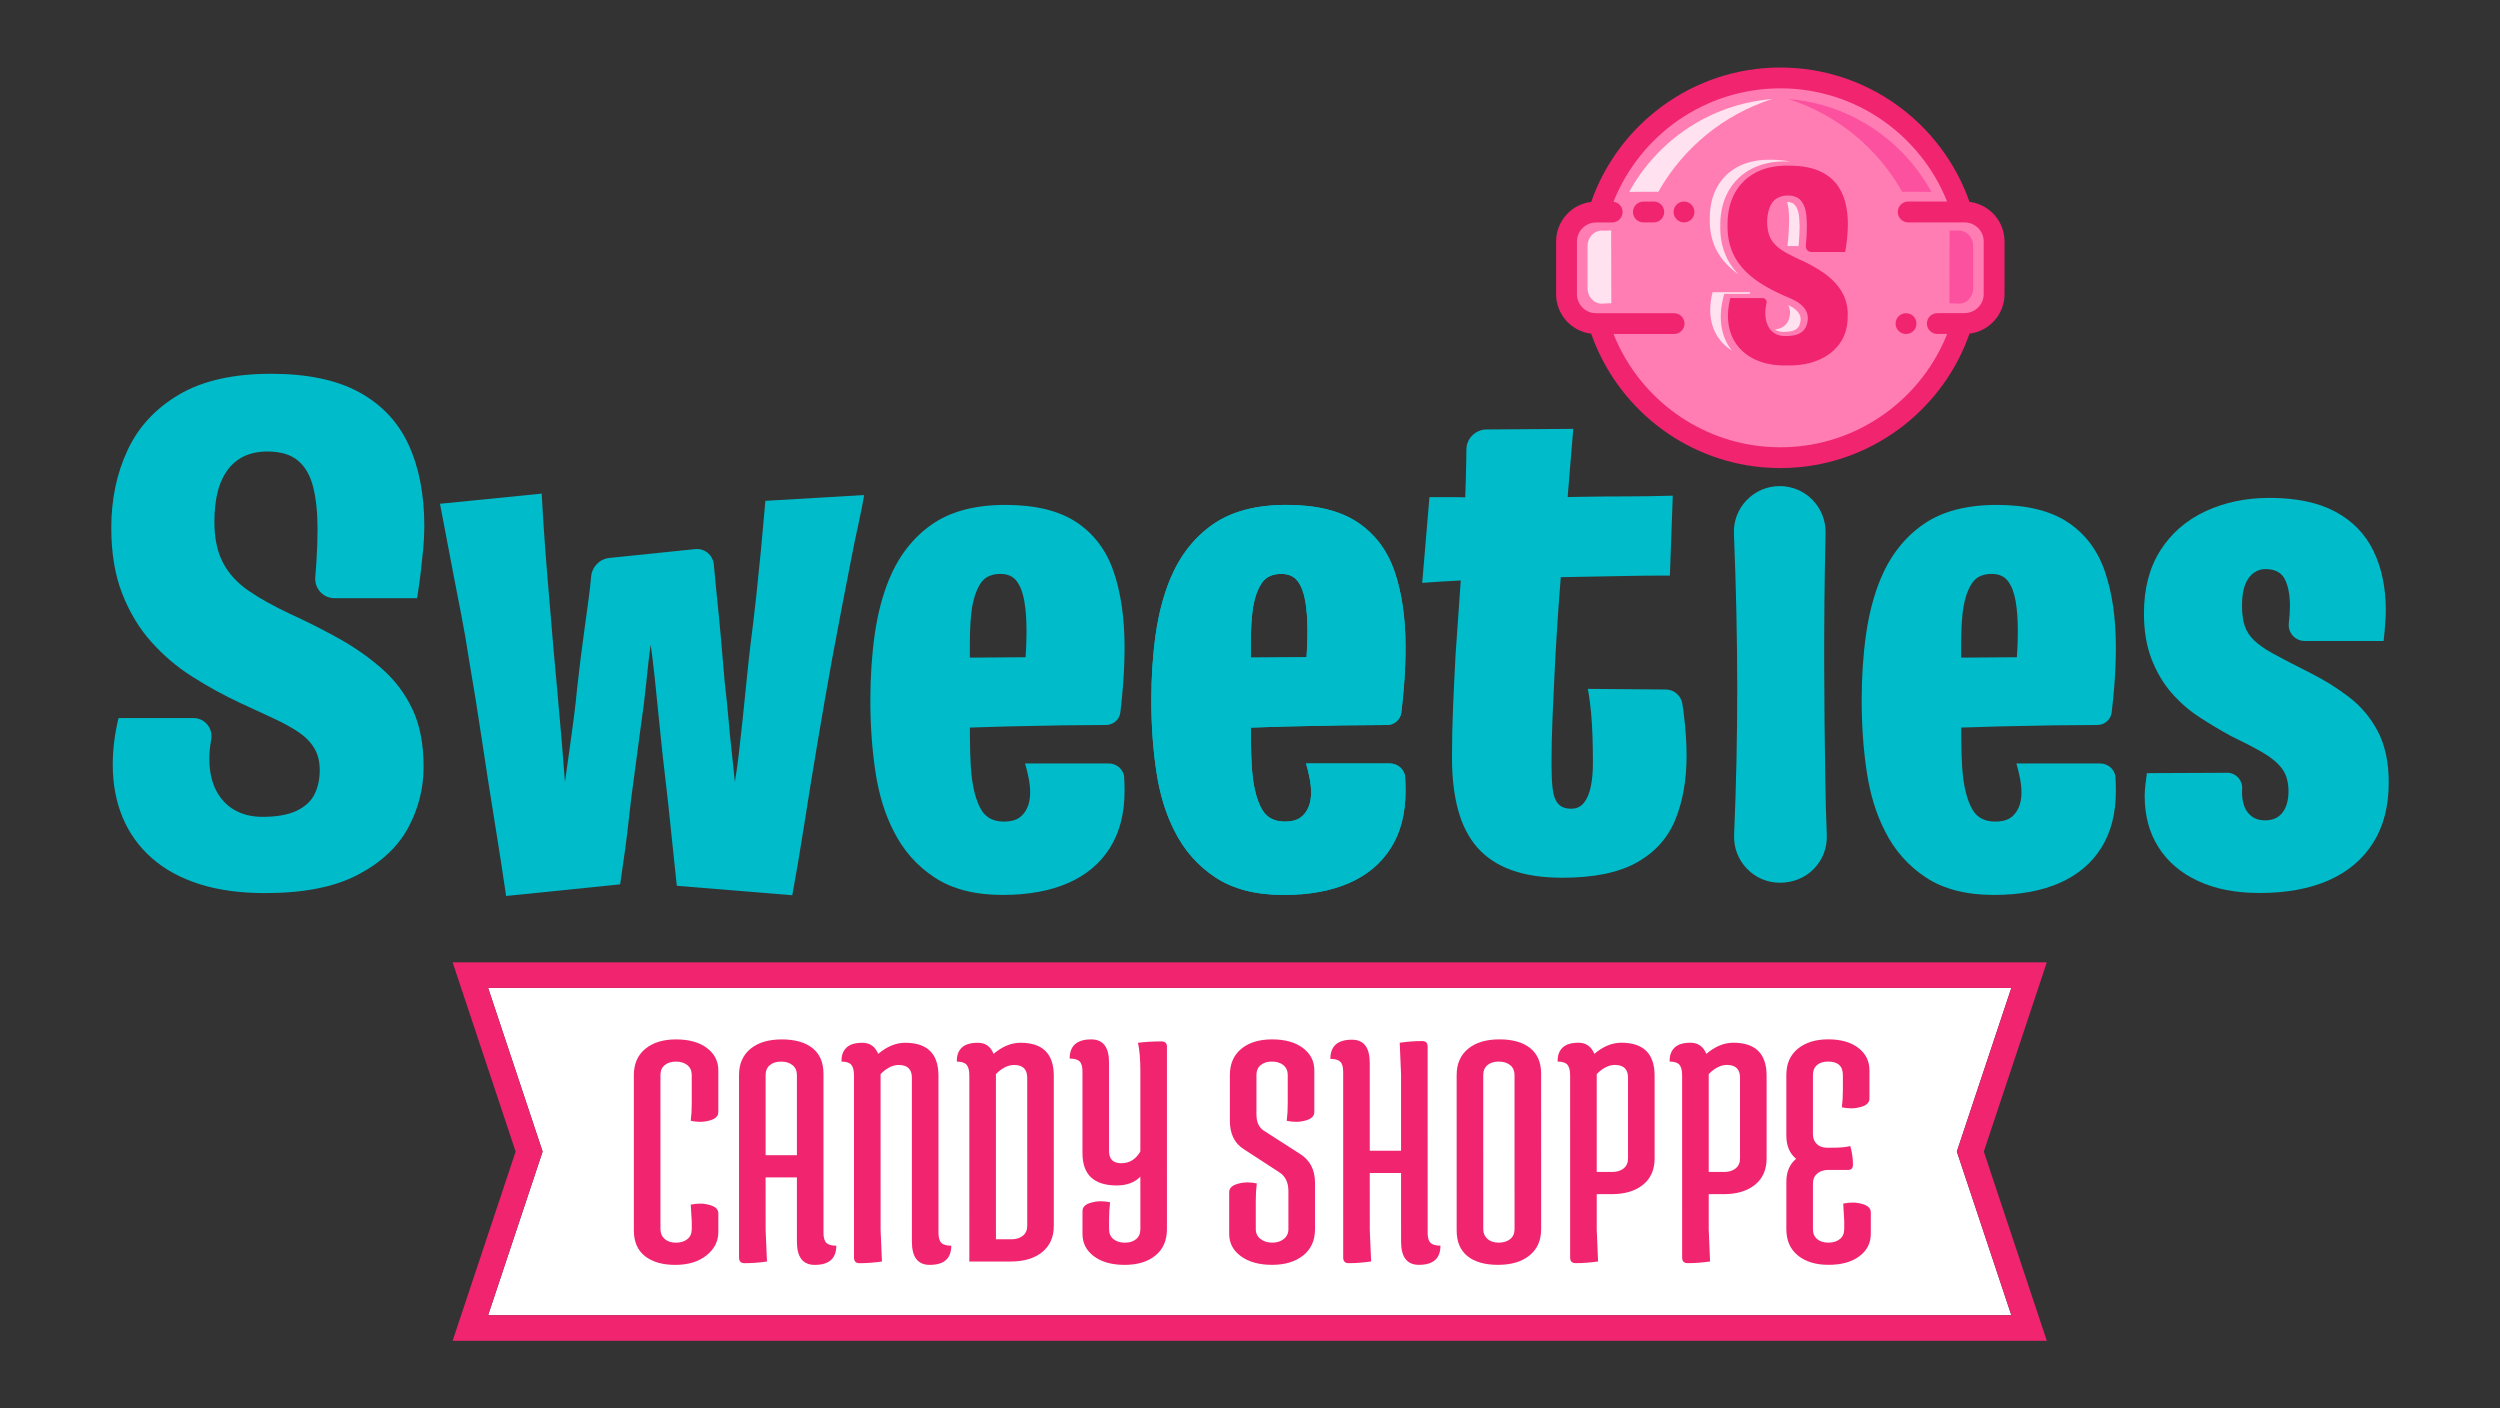 <?xml version="1.0" encoding="UTF-8"?> <svg xmlns="http://www.w3.org/2000/svg" id="Layer_2" version="1.1" viewBox="0 0 505.982 285.028"><rect x="0" y="0" width="505.982" height="285.028" fill="#333333" stroke="none"/><g><polygon points="407.081 266.187 98.791 266.187 109.819 233.068 98.791 199.95 252.936 199.95 407.081 199.95 396.053 233.068 407.081 266.187" fill="#fff"></polygon><path d="M407.081,199.95l-11.028,33.119,11.028,33.119H98.791l11.028-33.119-11.028-33.119h308.29M414.261,194.773H91.61l2.268,6.813,10.483,31.483-10.483,31.483-2.268,6.813h322.651l-2.268-6.813-10.483-31.483,10.483-31.483,2.268-6.813h0Z" fill="#f0246f"></path></g><g><path d="M142.968,254.097c-1.611,1.271-3.712,1.907-6.299,1.907s-4.632-.589-6.132-1.77c-1.497-1.181-2.247-2.906-2.247-5.177l-.003-31.468c0-2.271.773-4.04,2.317-5.314,1.541-1.269,3.618-1.907,6.231-1.907s4.688.58,6.231,1.737,2.317,2.669,2.317,4.529v8.446c0,.817-.592,1.386-1.772,1.702-.636.182-1.271.272-1.907.272s-1.271-.067-1.907-.202c.138-1.09.205-2.247.205-3.475v-5.789c0-.861-.296-1.532-.885-2.01-.592-.478-1.362-.715-2.317-.715s-1.714.237-2.282.715c-.565.478-.85,1.148-.85,2.01l.003,31.195c0,.817.284,1.477.85,1.975.568.501,1.33.75,2.282.75s1.726-.24,2.317-.715c.589-.478.885-1.148.885-2.01v-1.5l-.205-3.472c.636-.138,1.271-.208,1.907-.208s1.271.094,1.907.272c1.181.319,1.772.888,1.772,1.705v3.744c0,1.907-.809,3.498-2.42,4.77Z" fill="#f0246f"></path><path d="M149.575,254.504l-.003-36.917c0-2.268.771-4.04,2.314-5.312s3.656-1.907,6.337-1.907,4.755.592,6.231,1.77c1.474,1.184,2.212,2.909,2.212,5.177l.003,32.218c0,.955.193,1.623.58,2.01s1.055.58,2.01.58c0,2.587-1.453,3.882-4.359,3.882-2.408,0-3.609-1.567-3.609-4.699l-.003-13.011h-6.334l.003,10.626.272,6.401c-1.544.229-3.067.34-4.564.34-.727,0-1.09-.384-1.09-1.157ZM154.954,217.587v16.213h6.334v-16.213c0-.861-.296-1.532-.885-2.007-.592-.478-1.362-.718-2.317-.718s-1.714.24-2.282.718c-.568.475-.85,1.146-.85,2.007Z" fill="#f0246f"></path><path d="M181.904,215.542c-1.228,0-2.452.615-3.68,1.84l.003,31.535.272,6.404c-1.544.226-3.064.34-4.564.34-.727,0-1.09-.387-1.09-1.157l-.003-36.85c0-.999-.182-1.714-.545-2.145s-1.02-.647-1.975-.647c-.044-1.181.272-2.112.955-2.792.68-.683,1.77-1.022,3.27-1.022s2.563.75,3.199,2.247c1.772-1.497,3.589-2.247,5.449-2.247,4.497,0,6.744,2.227,6.744,6.674l.003,31.811c0,.952.193,1.623.58,2.007.384.387,1.055.58,2.007.58,0,2.59-1.453,3.882-4.359,3.882-2.405,0-3.609-1.564-3.609-4.699l-.003-33.17c0-1.726-.885-2.59-2.654-2.59Z" fill="#f0246f"></path><path d="M206.539,211.045c4.494,0,6.741,2.227,6.741,6.677l.003,30.378c0,2.271-.782,4.043-2.35,5.312-1.567,1.271-3.688,1.907-6.369,1.907l-8.376.003-.003-37.667c0-.999-.182-1.714-.545-2.145-.366-.431-1.022-.647-1.978-.647-.044-1.181.272-2.112.955-2.792.68-.683,1.781-1.022,3.305-1.022,1.521-.003,2.575.747,3.167,2.247,1.77-1.5,3.586-2.25,5.449-2.25ZM205.245,215.542c-1.228,0-2.452.612-3.68,1.84l.003,33.442h3.135c.952,0,1.726-.24,2.314-.715.592-.478.888-1.148.888-2.01l-.003-29.971c0-1.723-.888-2.587-2.657-2.587Z" fill="#f0246f"></path><path d="M230.8,216.629c0-2.224-.161-4.087-.478-5.584,1.541-.182,3.108-.272,4.699-.272.771,0,1.157.34,1.157,1.022l.003,36.984c0,2.271-.773,4.043-2.314,5.312-1.544,1.271-3.621,1.907-6.234,1.91-2.61,0-4.688-.58-6.231-1.737s-2.314-2.666-2.314-4.529v-4.632c0-.817.589-1.386,1.77-1.702.636-.182,1.271-.272,1.907-.272s1.271.067,1.907.202c-.135,1.09-.205,2.25-.205,3.475v1.975c0,.864.296,1.532.888,2.01.589.478,1.362.715,2.314.715s1.714-.24,2.282-.715c.568-.478.853-1.148.853-2.01l-.003-10.626c-1.181,1.181-2.769,1.772-4.767,1.772-4.632,0-6.949-2.18-6.949-6.539v-16.55c0-.955-.193-1.623-.58-2.01s-1.055-.58-2.01-.58c0-2.587,1.453-3.882,4.359-3.882,2.408,0,3.609,1.567,3.609,4.699v17.915c0,1.635.829,2.452,2.487,2.452,1.658-.003,2.938-.797,3.85-2.388v-16.415Z" fill="#f0246f"></path><path d="M248.917,226.777v-9.193c0-2.271.771-4.04,2.314-5.314,1.544-1.269,3.621-1.907,6.23-1.907s4.69.58,6.234,1.737c1.541,1.157,2.314,2.669,2.314,4.529v8.446c0,.817-.589,1.386-1.77,1.702-.639.182-1.271.272-1.907.272s-1.271-.067-1.907-.205c.135-1.09.205-2.247.205-3.472v-5.792c0-.861-.296-1.532-.888-2.007-.589-.478-1.362-.718-2.314-.715-.955,0-1.712.237-2.281.715s-.853,1.148-.853,2.01v7.969c0,1.591.521,2.701,1.567,3.337l7.217,4.632c2.045,1.271,3.067,3.223,3.07,5.856v9.398c0,2.273-.797,4.043-2.385,5.314-1.591,1.271-3.688,1.907-6.302,1.907s-4.709-.577-6.297-1.737c-1.591-1.157-2.385-2.666-2.385-4.529v-8.446c0-.817.589-1.383,1.772-1.702.636-.179,1.269-.272,1.907-.272s1.269.07,1.907.205c-.138,1.09-.205,2.247-.205,3.475v5.789c0,.817.316,1.477.952,1.975.636.501,1.431.75,2.383.75.955-.003,1.737-.252,2.35-.75.612-.501.92-1.16.92-1.978v-7.696c0-1.77-.615-3.041-1.843-3.814l-7.217-4.696c-1.863-1.181-2.792-3.111-2.792-5.792Z" fill="#f0246f"></path><path d="M271.852,254.498l-.003-37.597c0-.955-.193-1.623-.58-2.01-.387-.384-1.055-.58-2.01-.58,0-2.587,1.453-3.882,4.359-3.882,2.408,0,3.609,1.567,3.609,4.699v17.777h6.337v-15.46l-.272-6.404c1.541-.226,3.064-.34,4.562-.34.727,0,1.09.387,1.09,1.157l.003,37.667c0,.952.193,1.623.58,2.007.384.387,1.055.58,2.01.58,0,2.59-1.456,3.882-4.359,3.882-2.408.003-3.609-1.564-3.609-4.696l-.003-13.896h-6.337l.003,11.511.272,6.401c-1.544.229-3.064.34-4.562.34-.727,0-1.09-.384-1.09-1.157Z" fill="#f0246f"></path><path d="M294.818,249.049l-.003-31.468c0-2.271.773-4.04,2.317-5.314,1.541-1.269,3.653-1.907,6.334-1.907s4.755.592,6.231,1.772,2.215,2.906,2.215,5.177l.003,31.468c0,2.271-.785,4.043-2.35,5.312-1.567,1.271-3.691,1.907-6.369,1.907s-4.746-.589-6.199-1.77-2.18-2.906-2.18-5.177ZM300.197,217.581l.003,31.195c0,.817.284,1.477.85,1.975.568.501,1.33.75,2.282.75s1.726-.24,2.317-.715c.589-.478.885-1.148.885-2.01l-.003-31.195c0-.861-.296-1.532-.885-2.01-.592-.478-1.362-.715-2.317-.715s-1.714.237-2.282.715c-.565.478-.85,1.148-.85,2.01Z" fill="#f0246f"></path><path d="M317.787,254.495l-.003-36.847c0-.999-.182-1.714-.545-2.147-.363-.431-1.02-.645-1.975-.645-.044-1.181.272-2.112.955-2.792.68-.683,1.77-1.025,3.27-1.025s2.563.75,3.199,2.25c1.772-1.5,3.589-2.25,5.449-2.25,4.497,0,6.744,2.227,6.744,6.677v16.755c0,2.271-.782,4.043-2.347,5.314-1.567,1.271-3.691,1.904-6.369,1.904h-2.997v7.222l.272,6.401c-1.544.229-3.064.34-4.564.34-.727,0-1.09-.384-1.09-1.157ZM326.846,215.536c-1.228,0-2.452.612-3.68,1.84v19.819h3.135c.952,0,1.723-.237,2.314-.715.589-.478.885-1.146.885-2.01v-16.348c0-1.723-.885-2.587-2.654-2.587Z" fill="#f0246f"></path><path d="M340.454,254.495l-.003-36.847c0-.999-.182-1.714-.545-2.147-.363-.431-1.02-.647-1.975-.647-.044-1.178.272-2.109.955-2.792s1.77-1.022,3.27-1.022,2.563.75,3.199,2.25c1.772-1.5,3.589-2.25,5.449-2.25,4.497,0,6.744,2.227,6.744,6.674v16.758c0,2.271-.782,4.04-2.347,5.312-1.567,1.271-3.691,1.907-6.369,1.907h-2.997v7.219l.272,6.404c-1.544.229-3.064.34-4.564.34-.727,0-1.09-.384-1.09-1.157ZM349.513,215.533c-1.228,0-2.452.615-3.68,1.84v19.822h3.135c.952,0,1.723-.24,2.314-.718.589-.475.885-1.146.885-2.007v-16.348c0-1.726-.885-2.59-2.654-2.59Z" fill="#f0246f"></path><path d="M370.803,232.291c1.635,0,2.859-.114,3.677-.343.363,1.271.545,2.52.545,3.747,0,.727-.316,1.09-.952,1.09h-4.02c-.952,0-1.714.249-2.282.75s-.85,1.157-.847,1.975v9.264c0,.861.281,1.532.85,2.01.568.475,1.33.715,2.282.715s1.726-.24,2.317-.715c.589-.478.885-1.148.885-2.01v-1.702l-.205-3.475c.636-.138,1.271-.205,1.907-.205s1.271.091,1.907.272c1.181.316,1.77.885,1.77,1.702v4.359c0,1.863-.771,3.372-2.314,4.529-1.544,1.16-3.621,1.737-6.231,1.737s-4.69-.636-6.234-1.907c-1.544-1.269-2.314-3.041-2.314-5.312v-9.536c-.003-2.042.653-3.609,1.972-4.699-1.318-1.09-1.975-2.657-1.975-4.699v-12.261c0-2.271.771-4.04,2.314-5.314,1.544-1.269,3.601-1.907,6.164-1.907s4.6.58,6.097,1.737c1.5,1.157,2.247,2.669,2.247,4.529v5.722c0,.817-.589,1.386-1.77,1.702-.636.182-1.271.272-1.907.275-.636,0-1.271-.07-1.907-.205.138-1.09.205-2.247.205-3.475v-3.064c0-1.816-.999-2.725-2.997-2.725-.955,0-1.702.237-2.247.715s-.817,1.148-.817,2.01v11.988c0,.817.261,1.477.782,1.975.521.501,1.213.75,2.077.75h1.022Z" fill="#f0246f"></path></g><path d="M353.506,175.754c1.729,1.834,4.069,2.865,6.592,2.906,2.733.018,5.194-.952,6.99-2.786,1.799-1.834,2.736-4.26,2.643-6.829-.138-3.688-.261-7.368-.302-11.121-.231-14.905-.384-31.28.05-50.023.059-2.518-.873-4.898-2.622-6.703-1.743-1.797-4.081-2.796-6.583-2.815h-.073c-2.537,0-4.904,1.002-6.671,2.827-1.775,1.837-2.698,4.25-2.596,6.797.882,21.977.894,40.774.038,60.948-.108,2.54.791,4.957,2.534,6.8Z" fill="#00bbc9"></path><path d="M67.701,121.073h16.707c.295-1.764.539-3.478.736-5.145.195-1.665.367-3.281.513-4.85.148-1.567.221-3.088.221-4.557,0-6.37-1.054-11.858-3.162-16.466-2.108-4.604-5.439-8.156-9.996-10.656-4.557-2.498-10.51-3.749-17.86-3.747-7.645,0-13.843,1.397-18.596,4.19-4.754,2.793-8.232,6.542-10.436,11.246s-3.306,9.946-3.306,15.729c0,5.096.736,9.532,2.205,13.303,1.47,3.773,3.431,7.032,5.882,9.774,2.447,2.746,5.219,5.098,8.306,7.055,3.086,1.963,6.296,3.726,9.628,5.293,2.547,1.175,4.825,2.229,6.835,3.16,2.008.933,3.698,1.862,5.072,2.791,1.372.933,2.426,2.01,3.16,3.234.736,1.226,1.103,2.719,1.103,4.485s-.345,3.357-1.027,4.776c-.687,1.423-1.889,2.549-3.603,3.382-1.714.835-4.042,1.251-6.981,1.251-2.157,0-4.044-.466-5.66-1.397-1.618-.931-2.867-2.278-3.749-4.044-.882-1.764-1.323-3.87-1.325-6.321,0-1.175.123-2.449.369-3.821.002-.014.005-.027.007-.041.404-2.268-1.269-4.37-3.573-4.37l-15.179.002c-.392,1.569-.685,3.16-.882,4.776-.197,1.618-.293,3.16-.291,4.631,0,3.921.66,7.475,1.983,10.658,1.323,3.185,3.283,5.931,5.88,8.232,2.596,2.303,5.808,4.069,9.63,5.291,3.823,1.224,8.281,1.838,13.377,1.838,7.74,0,13.964-1.228,18.668-3.675,4.702-2.449,8.107-5.611,10.215-9.483,2.106-3.872,3.162-8.012,3.162-12.422-.002-4.606-.763-8.5-2.28-11.687-1.52-3.183-3.601-5.927-6.247-8.23-2.648-2.303-5.566-4.337-8.749-6.101-3.185-1.764-6.493-3.429-9.922-4.998-3.138-1.47-5.857-2.988-8.158-4.557-2.305-1.567-4.044-3.454-5.219-5.66-1.177-2.205-1.766-4.971-1.766-8.304,0-2.155.195-4.091.589-5.808.39-1.712,1.029-3.207,1.911-4.483.882-1.274,2.008-2.254,3.38-2.941,1.372-.683,2.988-1.027,4.85-1.027,2.648,0,4.704.613,6.175,1.835,1.47,1.226,2.5,3.015,3.088,5.365.587,2.352.882,5.197.882,8.527,0,1.961-.074,4.116-.219,6.468-.066,1.047-.146,2.123-.24,3.229-.196,2.288,1.595,4.267,3.891,4.267Z" fill="#00bbc9"></path><path d="M154.026,111.147c-.293,3.086-.611,6.224-.954,9.409-.345,3.185-.761,6.688-1.249,10.51-.295,2.549-.564,5.072-.808,7.569-.246,2.5-.492,4.901-.736,7.204s-.49,4.508-.734,6.614c-.244,2.108-.513,4.042-.808,5.808-.197-2.059-.418-4.165-.662-6.323-.246-2.153-.466-4.385-.66-6.688-.199-2.301-.441-4.68-.736-7.131-.293-3.527-.566-6.663-.808-9.407-.246-2.742-.515-5.513-.81-8.306-.196-1.867-.392-3.919-.589-6.158-.167-1.898-1.858-3.309-3.753-3.114l-17.391,1.792c-1.962.202-3.498,1.775-3.682,3.739-.136,1.45-.288,2.82-.455,4.11-.295,2.256-.64,4.778-1.029,7.571-.394,2.793-.833,6.345-1.323,10.656-.197,2.157-.441,4.337-.734,6.542-.295,2.205-.589,4.362-.882,6.468-.295,2.108-.587,4.19-.882,6.249-.197-2.648-.418-5.441-.662-8.379-.246-2.941-.515-6.003-.808-9.188-.293-3.185-.589-6.444-.884-9.776-.293-3.624-.587-7.129-.882-10.51-.293-3.382-.564-6.737-.81-10.069-.244-3.33-.466-6.811-.66-10.436l-20.58,2.059c.488,2.549.956,4.998,1.397,7.35.441,2.35.904,4.801,1.397,7.35.49,2.549,1.005,5.195,1.544,7.937.537,2.746,1.052,5.734,1.542,8.968.884,5.096,1.741,10.436,2.574,16.023.833,5.586,1.692,11.099,2.574,16.537s1.667,10.51,2.354,15.213l23.077-2.352c.392-2.646.734-5.047,1.029-7.202.293-2.155.562-4.387.808-6.69.244-2.301.562-4.85.956-7.643.39-2.793.831-6.101,1.321-9.924.49-3.33.882-6.468,1.177-9.407.293-2.941.587-5.488.88-7.645.197,1.177.466,3.359.81,6.542.342,3.187.71,6.788,1.103,10.806.293,3.037.636,6.2,1.029,9.481.39,3.285.734,6.394,1.029,9.335.293,2.939.562,5.513.808,7.717.244,2.205.416,3.847.515,4.924l23.375,1.911c.781-4.212,1.589-8.993,2.424-14.335.831-5.34,1.739-10.927,2.717-16.757.978-5.83,1.961-11.441,2.939-16.833.685-3.722,1.347-7.225,1.985-10.51.636-3.281,1.224-6.321,1.764-9.114.537-2.793,1.052-5.291,1.542-7.498.49-2.205.882-4.188,1.177-5.953l-19.993,1.177c-.293,3.433-.587,6.69-.882,9.776Z" fill="#00bbc9"></path><path d="M340.768,144.349c-.079-.606-.165-1.224-.258-1.853-.249-1.674-1.672-2.935-3.365-2.948l-15.782-.123c.295,1.569.515,3.185.662,4.85.146,1.667.244,3.333.293,4.998.049,1.667.074,3.382.074,5.145,0,1.862-.146,3.48-.441,4.852-.293,1.372-.759,2.451-1.397,3.234-.638.785-1.495,1.175-2.572,1.175-1.175,0-2.057-.342-2.646-1.029-.589-.685-.956-1.712-1.103-3.086-.146-1.372-.219-2.988-.219-4.852,0-3.134.072-6.417.219-9.848.146-3.429.316-7.104.515-11.025.193-3.527.414-7.079.66-10.658.141-2.085.306-4.213.482-6.365,1.789-.034,3.638-.068,5.617-.103,2.842-.047,5.513-.096,8.012-.148,2.5-.049,5.316-.074,8.453-.074l.587-16.17c-3.529.1-6.69.148-9.483.148s-5.709.027-8.747.074c-1.049.018-2.045.035-3.048.052.012-.143.023-.276.035-.419.342-4.212.71-8.673,1.101-13.377l-17.562.12c-2.229.015-4.044,1.816-4.067,4.046-.023,2.183-.066,4.298-.126,6.347-.034,1.135-.075,2.236-.115,3.341-.572-.01-1.171-.033-1.723-.033h-5.513l-1.468,17.346c2.646-.195,4.998-.342,7.055-.441.243-.011.5-.027.745-.039-.15,2.144-.3,4.289-.45,6.433-.199,2.793-.394,5.611-.589,8.453-.197,3.626-.367,7.18-.513,10.656-.148,3.48-.221,6.936-.219,10.365,0,4.02.414,7.547,1.249,10.584.831,3.039,2.131,5.562,3.894,7.569,1.766,2.01,4.067,3.529,6.911,4.557,2.84,1.029,6.269,1.544,10.289,1.544,6.37,0,11.394-1.032,15.069-3.088,3.675-2.059,6.269-4.949,7.789-8.673,1.518-3.724,2.278-8.035,2.278-12.936,0-1.372-.051-2.769-.148-4.19-.098-1.419-.246-2.89-.441-4.409Z" fill="#00bbc9"></path><path d="M481.254,148.028c-1.468-2.793-3.431-5.121-5.88-6.983-2.451-1.86-5.049-3.478-7.791-4.85-2.744-1.372-5.293-2.695-7.645-3.968-1.569-.882-2.793-1.739-3.675-2.574-.882-.831-1.52-1.786-1.911-2.867-.392-1.077-.587-2.498-.587-4.262s.219-3.185.66-4.264c.441-1.077,1.029-1.86,1.764-2.352.736-.488,1.493-.734,2.278-.734,1.961,0,3.283.687,3.97,2.057.685,1.374,1.029,3.187,1.029,5.439,0,1.081-.074,2.207-.221,3.382l-.004.035c-.243,1.932,1.264,3.64,3.211,3.64h15.976c.096-.783.17-1.52.221-2.207.047-.683.096-1.37.146-2.057.049-.685.074-1.323.074-1.911,0-4.606-.833-8.621-2.5-12.054-1.667-3.429-4.239-6.074-7.717-7.937-3.48-1.86-7.914-2.793-13.303-2.793-4.803,0-9.138.908-13.01,2.721-3.872,1.815-6.909,4.46-9.114,7.937-2.205,3.48-3.306,7.719-3.306,12.717,0,3.527.515,6.614,1.544,9.261,1.029,2.646,2.375,4.924,4.042,6.835,1.665,1.911,3.552,3.552,5.66,4.924,2.106,1.374,4.237,2.646,6.394,3.821,2.449,1.177,4.532,2.256,6.247,3.234,1.714.98,3.037,2.059,3.97,3.234.931,1.177,1.397,2.744,1.397,4.704,0,1.274-.197,2.352-.589,3.234-.392.882-.931,1.542-1.616,1.983-.687.443-1.52.662-2.5.662-1.079,0-1.961-.244-2.646-.734-.687-.49-1.202-1.15-1.542-1.985-.345-.831-.515-1.837-.515-3.013,0-.16.01-.355.027-.571.142-1.789-1.243-3.333-3.037-3.325l-16.247.073c-.1.785-.199,1.569-.295,2.352-.098.785-.146,1.569-.146,2.352,0,3.921.929,7.35,2.791,10.291,1.862,2.939,4.534,5.217,8.014,6.835,3.476,1.616,7.619,2.424,12.422,2.424,5.486,0,10.166-.859,14.038-2.574,3.87-1.712,6.858-4.237,8.966-7.569,2.106-3.33,3.16-7.399,3.16-12.202,0-4.116-.736-7.569-2.207-10.363Z" fill="#00bbc9"></path><path d="M227.53,157.361c-.088-1.612-1.496-2.839-3.11-2.839h-16.953c.293.982.537,1.985.736,3.015.195,1.029.293,1.983.293,2.867,0,1.175-.197,2.205-.589,3.086s-.956,1.569-1.69,2.057c-.736.492-1.741.736-3.015.736-2.057,0-3.552-.734-4.483-2.205-.933-1.47-1.593-3.577-1.985-6.321-.197-1.567-.318-3.283-.367-5.145-.045-1.624-.064-3.429-.069-5.355,2.489-.081,4.963-.169,7.493-.231,4.017-.096,7.74-.17,11.171-.221,2.716-.037,5.68-.062,8.889-.07,1.468-.004,2.73-1.094,2.904-2.552.232-1.942.416-3.837.554-5.684.197-2.648.293-5.145.293-7.498,0-5.88-.734-10.974-2.205-15.289-1.47-4.311-3.97-7.643-7.498-9.993-3.527-2.352-8.33-3.529-14.407-3.529-6.173.002-11.148,1.325-14.919,3.97-3.773,2.646-6.64,6.323-8.599,11.027-1.374,3.333-2.352,7.081-2.941,11.244-.587,4.167-.88,8.599-.88,13.303,0,5.096.342,9.924,1.029,14.481.685,4.557,1.911,8.55,3.675,11.981,1.958,3.919,4.729,7.055,8.306,9.407,3.577,2.35,8.16,3.527,13.746,3.525,5.193,0,9.628-.808,13.303-2.424,3.675-1.618,6.489-3.993,8.451-7.131,1.958-3.136,2.939-6.958,2.939-11.466,0-.882-.025-1.788-.074-2.719,0-.009,0-.019-.001-.028ZM196.732,122.919c.392-2.155,1.005-3.823,1.838-4.998.833-1.177,2.133-1.766,3.896-1.766,1.47,0,2.572.492,3.308,1.47.734.98,1.249,2.328,1.542,4.042.295,1.714.441,3.7.441,5.953,0,1.079-.025,2.205-.072,3.382-.028.644-.079,1.34-.12,2.015l-11.273.081c0-.982,0-1.981,0-2.904,0-2.793.148-5.219.441-7.276Z" fill="#00bbc9"></path><path d="M284.396,157.361c-.088-1.612-1.496-2.839-3.11-2.839h-16.953c.293.982.537,1.985.736,3.015.195,1.029.293,1.983.293,2.867,0,1.175-.197,2.205-.589,3.086s-.956,1.569-1.69,2.057c-.736.492-1.741.736-3.015.736-2.057,0-3.552-.734-4.483-2.205-.933-1.47-1.593-3.577-1.985-6.321-.197-1.567-.318-3.283-.367-5.145-.045-1.624-.064-3.429-.069-5.355,2.489-.081,4.963-.169,7.493-.231,4.017-.096,7.74-.17,11.171-.221,2.716-.037,5.68-.062,8.889-.07,1.468-.004,2.73-1.094,2.904-2.552.232-1.942.416-3.837.554-5.684.197-2.648.293-5.145.293-7.498,0-5.88-.734-10.974-2.205-15.289-1.47-4.311-3.97-7.643-7.498-9.993-3.527-2.352-8.33-3.529-14.407-3.529-6.173.002-11.148,1.325-14.919,3.97-3.773,2.646-6.64,6.323-8.599,11.027-1.374,3.333-2.352,7.081-2.941,11.244-.587,4.167-.88,8.599-.88,13.303,0,5.096.342,9.924,1.029,14.481.685,4.557,1.911,8.55,3.675,11.981,1.958,3.919,4.729,7.055,8.306,9.407,3.577,2.35,8.16,3.527,13.746,3.525,5.193,0,9.628-.808,13.303-2.424,3.675-1.618,6.489-3.993,8.451-7.131,1.958-3.136,2.939-6.958,2.939-11.466,0-.882-.025-1.788-.074-2.719,0-.009,0-.019-.001-.028ZM253.598,122.919c.392-2.155,1.005-3.823,1.837-4.998.833-1.177,2.133-1.766,3.896-1.766,1.47,0,2.572.492,3.308,1.47.734.98,1.249,2.328,1.542,4.042.295,1.714.441,3.7.441,5.953,0,1.079-.025,2.205-.072,3.382-.028.644-.079,1.34-.12,2.015l-11.273.081c0-.982,0-1.981,0-2.904,0-2.793.148-5.219.441-7.276Z" fill="#00bbc9"></path><path d="M284.396,157.361c-.088-1.612-1.496-2.839-3.11-2.839h-16.953c.293.982.537,1.985.736,3.015.195,1.029.293,1.983.293,2.867,0,1.175-.197,2.205-.589,3.086s-.956,1.569-1.69,2.057c-.736.492-1.741.736-3.015.736-2.057,0-3.552-.734-4.483-2.205-.933-1.47-1.593-3.577-1.985-6.321-.197-1.567-.318-3.283-.367-5.145-.045-1.624-.064-3.429-.069-5.355,2.489-.081,4.963-.169,7.493-.231,4.017-.096,7.74-.17,11.171-.221,2.716-.037,5.68-.062,8.889-.07,1.468-.004,2.73-1.094,2.904-2.552.232-1.942.416-3.837.554-5.684.197-2.648.293-5.145.293-7.498,0-5.88-.734-10.974-2.205-15.289-1.47-4.311-3.97-7.643-7.498-9.993-3.527-2.352-8.33-3.529-14.407-3.529-6.173.002-11.148,1.325-14.919,3.97-3.773,2.646-6.64,6.323-8.599,11.027-1.374,3.333-2.352,7.081-2.941,11.244-.587,4.167-.88,8.599-.88,13.303,0,5.096.342,9.924,1.029,14.481.685,4.557,1.911,8.55,3.675,11.981,1.958,3.919,4.729,7.055,8.306,9.407,3.577,2.35,8.16,3.527,13.746,3.525,5.193,0,9.628-.808,13.303-2.424,3.675-1.618,6.489-3.993,8.451-7.131,1.958-3.136,2.939-6.958,2.939-11.466,0-.882-.025-1.788-.074-2.719,0-.009,0-.019-.001-.028ZM253.598,122.919c.392-2.155,1.005-3.823,1.837-4.998.833-1.177,2.133-1.766,3.896-1.766,1.47,0,2.572.492,3.308,1.47.734.98,1.249,2.328,1.542,4.042.295,1.714.441,3.7.441,5.953,0,1.079-.025,2.205-.072,3.382-.028.644-.079,1.34-.12,2.015l-11.273.081c0-.982,0-1.981,0-2.904,0-2.793.148-5.219.441-7.276Z" fill="#00bbc9"></path><path d="M428.165,157.361c-.088-1.612-1.496-2.839-3.11-2.839h-16.953c.293.982.537,1.985.736,3.015.195,1.029.293,1.983.293,2.867,0,1.175-.197,2.205-.589,3.086s-.956,1.569-1.69,2.057c-.736.492-1.741.736-3.015.736-2.057,0-3.552-.734-4.483-2.205-.933-1.47-1.593-3.577-1.985-6.321-.197-1.567-.318-3.283-.367-5.145-.045-1.624-.064-3.429-.069-5.355,2.489-.081,4.963-.169,7.493-.231,4.017-.096,7.74-.17,11.171-.221,2.716-.037,5.68-.062,8.889-.07,1.468-.004,2.73-1.094,2.904-2.552.232-1.942.416-3.837.554-5.684.197-2.648.293-5.145.293-7.498,0-5.88-.734-10.974-2.205-15.289-1.47-4.311-3.97-7.643-7.498-9.993-3.527-2.352-8.33-3.529-14.407-3.529-6.173.002-11.148,1.325-14.919,3.97-3.773,2.646-6.64,6.323-8.599,11.027-1.374,3.333-2.352,7.081-2.941,11.244-.587,4.167-.88,8.599-.88,13.303,0,5.096.342,9.924,1.029,14.481.685,4.557,1.911,8.55,3.675,11.981,1.958,3.919,4.729,7.055,8.306,9.407,3.577,2.35,8.16,3.527,13.746,3.525,5.193,0,9.628-.808,13.303-2.424,3.675-1.618,6.489-3.993,8.451-7.131,1.958-3.136,2.939-6.958,2.939-11.466,0-.882-.025-1.788-.074-2.719,0-.009,0-.019-.001-.028ZM397.367,122.919c.392-2.155,1.005-3.823,1.838-4.998.833-1.177,2.133-1.766,3.896-1.766,1.47,0,2.572.492,3.308,1.47.734.98,1.249,2.328,1.542,4.042.295,1.714.441,3.7.441,5.953,0,1.079-.025,2.205-.072,3.382-.028.644-.079,1.34-.12,2.015l-11.273.081c0-.982,0-1.981,0-2.904,0-2.793.148-5.219.441-7.276Z" fill="#00bbc9"></path><path d="M397.636,42.899h-.573c-4.828-15.706-19.448-27.124-36.737-27.124s-31.918,11.426-36.742,27.14h-.569c-3.278,0-5.961,2.683-5.961,5.961v10.659c0,3.278,2.682,5.961,5.961,5.961h.569c4.823,15.714,19.447,27.14,36.742,27.14s31.928-11.433,36.746-27.155h.565c3.278,0,5.961-2.683,5.961-5.961v-10.659c0-3.278-2.682-5.961-5.961-5.961Z" fill="#ff7db2"></path><path d="M358.652,20.052c-12.481,1.001-23.174,8.332-28.905,18.775l5.89-.005c4.986-8.84,13.191-15.629,23.015-18.77Z" fill="#ffe1ef"></path><path d="M361.988,20.052c12.481,1.001,23.174,8.332,28.905,18.775l-5.89-.005c-4.986-8.84-13.191-15.629-23.015-18.77Z" fill="#fc519f"></path><path d="M366.614,50.998h6.834c1.011-5.701,1.171-13.002-4.497-16.033-1.753-.961-4.043-1.442-6.871-1.441-7.68-.228-12.53,4.605-12.441,11.99-.168,8.343,5.914,12.004,12.641,14.845,2.682,1.097,4.48,2.965,3.196,5.881-.781,1.429-2.256,1.764-4.072,1.782-3.774.044-4.616-3.619-3.87-6.694.124-.512-.277-.998-.804-.998h-6.525c-2.108,8.276,2.971,13.848,11.425,13.63,6.639.222,12.347-3.215,12.329-9.841.317-6.474-5.344-9.647-10.464-11.932-2.096-1.051-4.079-1.958-5.146-3.931-.979-1.918-.966-5.27.282-7.154,1.058-1.732,4.094-1.991,5.542-.821,1.425,1.289,1.464,3.266,1.527,5.345-.002,1.322-.082,2.715-.212,4.123-.062.669.454,1.249,1.126,1.249Z" fill="#f0246f"></path><path d="M364.276,63.792c-.381-.942-1.41-1.603-2.352-2.044.463.91.53,1.995-.045,3.3-.56,1.025-1.487,1.475-2.632,1.661.453.296,1.012.451,1.733.463,1.798-.017,2.683-.363,3.161-1.235.337-.776.395-1.504.136-2.146ZM362.104,44.435c-.003,1.712-.136,3.543-.339,5.372h2.251c.13-1.436.217-2.793.22-3.979-.06-1.956-.111-3.593-1.179-4.561-.301-.241-.816-.376-1.372-.413.348,1.065.381,2.302.42,3.58ZM351.832,55.524c-2.293-2.433-3.745-5.557-3.658-9.826-.047-3.882,1.193-7.195,3.589-9.546,2.436-2.394,5.881-3.584,9.938-3.476h.012c.228,0,.434.024.656.031-1.158-.247-2.451-.373-3.885-.373-7.68-.228-12.53,4.605-12.441,11.99-.107,5.287,2.301,8.691,5.789,11.201ZM350.539,70.968c-.007-.008-.015-.015-.022-.024-2.181-2.733-2.8-6.522-1.745-10.669l.202-.793h5.17c.037-.113.058-.234.1-.344h-7.635c-1.366,5.363.298,9.577,3.93,11.829Z" fill="#ffe1ef"></path><path d="M321.308,49.776v8.58c0,1.711,1.288,3.102,2.873,3.102l1.939-.089c.077,0-.074-.011,0,0l-.034-14.708-1.904.013c-1.586,0-2.875,1.391-2.875,3.101Z" fill="#ffe1ef"></path><path d="M399.36,49.776v8.58c0,1.711-1.288,3.102-2.873,3.102l-1.939-.089c-.077,0,.074-.011,0,0l.034-14.708,1.904.013c1.586,0,2.875,1.391,2.875,3.101Z" fill="#fc519f"></path><g><path d="M334.718,40.792l-2.103.011c-1.164,0-2.114.94-2.114,2.103s.95,2.103,2.114,2.103h2.103c1.164,0,2.103-.94,2.103-2.103,0-.587-.235-1.11-.619-1.495-.374-.384-.897-.619-1.484-.619Z" fill="#f0246f"></path><path d="M340.835,40.792h-.011c-1.164,0-2.103.94-2.103,2.103s.95,2.114,2.114,2.114,2.103-.95,2.103-2.114-.94-2.103-2.103-2.103Z" fill="#f0246f"></path><path d="M385.771,63.393c-1.164,0-2.114.94-2.114,2.103s.95,2.103,2.114,2.103,2.103-.94,2.103-2.103-.94-2.103-2.103-2.103Z" fill="#f0246f"></path><path d="M398.604,40.856c-5.52-15.811-20.605-27.192-38.274-27.192s-32.765,11.391-38.285,27.203c-3.993.47-7.1,3.886-7.1,8.007v10.665c0,4.11,3.107,7.527,7.1,7.996,5.135,14.701,18.512,25.569,34.569,27.032,1.228.107,2.455.171,3.715.171,1.27,0,2.541-.064,3.79-.181,16.025-1.495,29.37-12.352,34.495-27.032,3.993-.48,7.089-3.886,7.089-8.007v-10.655c0-4.121-3.107-7.527-7.1-8.007ZM401.487,59.518c0,1.238-.587,2.338-1.495,3.043-.651.512-1.473.811-2.359.811h-2.167l-3.374.011c-1.164,0-2.103.94-2.103,2.103s.95,2.103,2.103,2.103h1.996c-4.879,12.288-16.302,21.299-29.936,22.74-1.26.128-2.53.203-3.822.203s-2.562-.075-3.811-.203c-13.644-1.431-25.057-10.431-29.957-22.729h12.256c1.164,0,2.114-.94,2.114-2.103s-.95-2.103-2.114-2.103h-15.801c-.886,0-1.697-.299-2.349-.801-.918-.705-1.505-1.815-1.505-3.053v-10.665c0-1.238.587-2.338,1.495-3.032.651-.523,1.473-.822,2.359-.822h3.278c1.164,0,2.103-.95,2.103-2.114,0-1.068-.801-1.954-1.836-2.082,5.338-13.431,18.459-22.943,33.769-22.943s28.409,9.502,33.747,22.911h-7.879c-1.164,0-2.103.94-2.103,2.103s.94,2.114,2.103,2.114h11.434c.897,0,1.719.31,2.37.822.907.705,1.484,1.804,1.484,3.032v10.655Z" fill="#f0246f"></path></g></svg> 